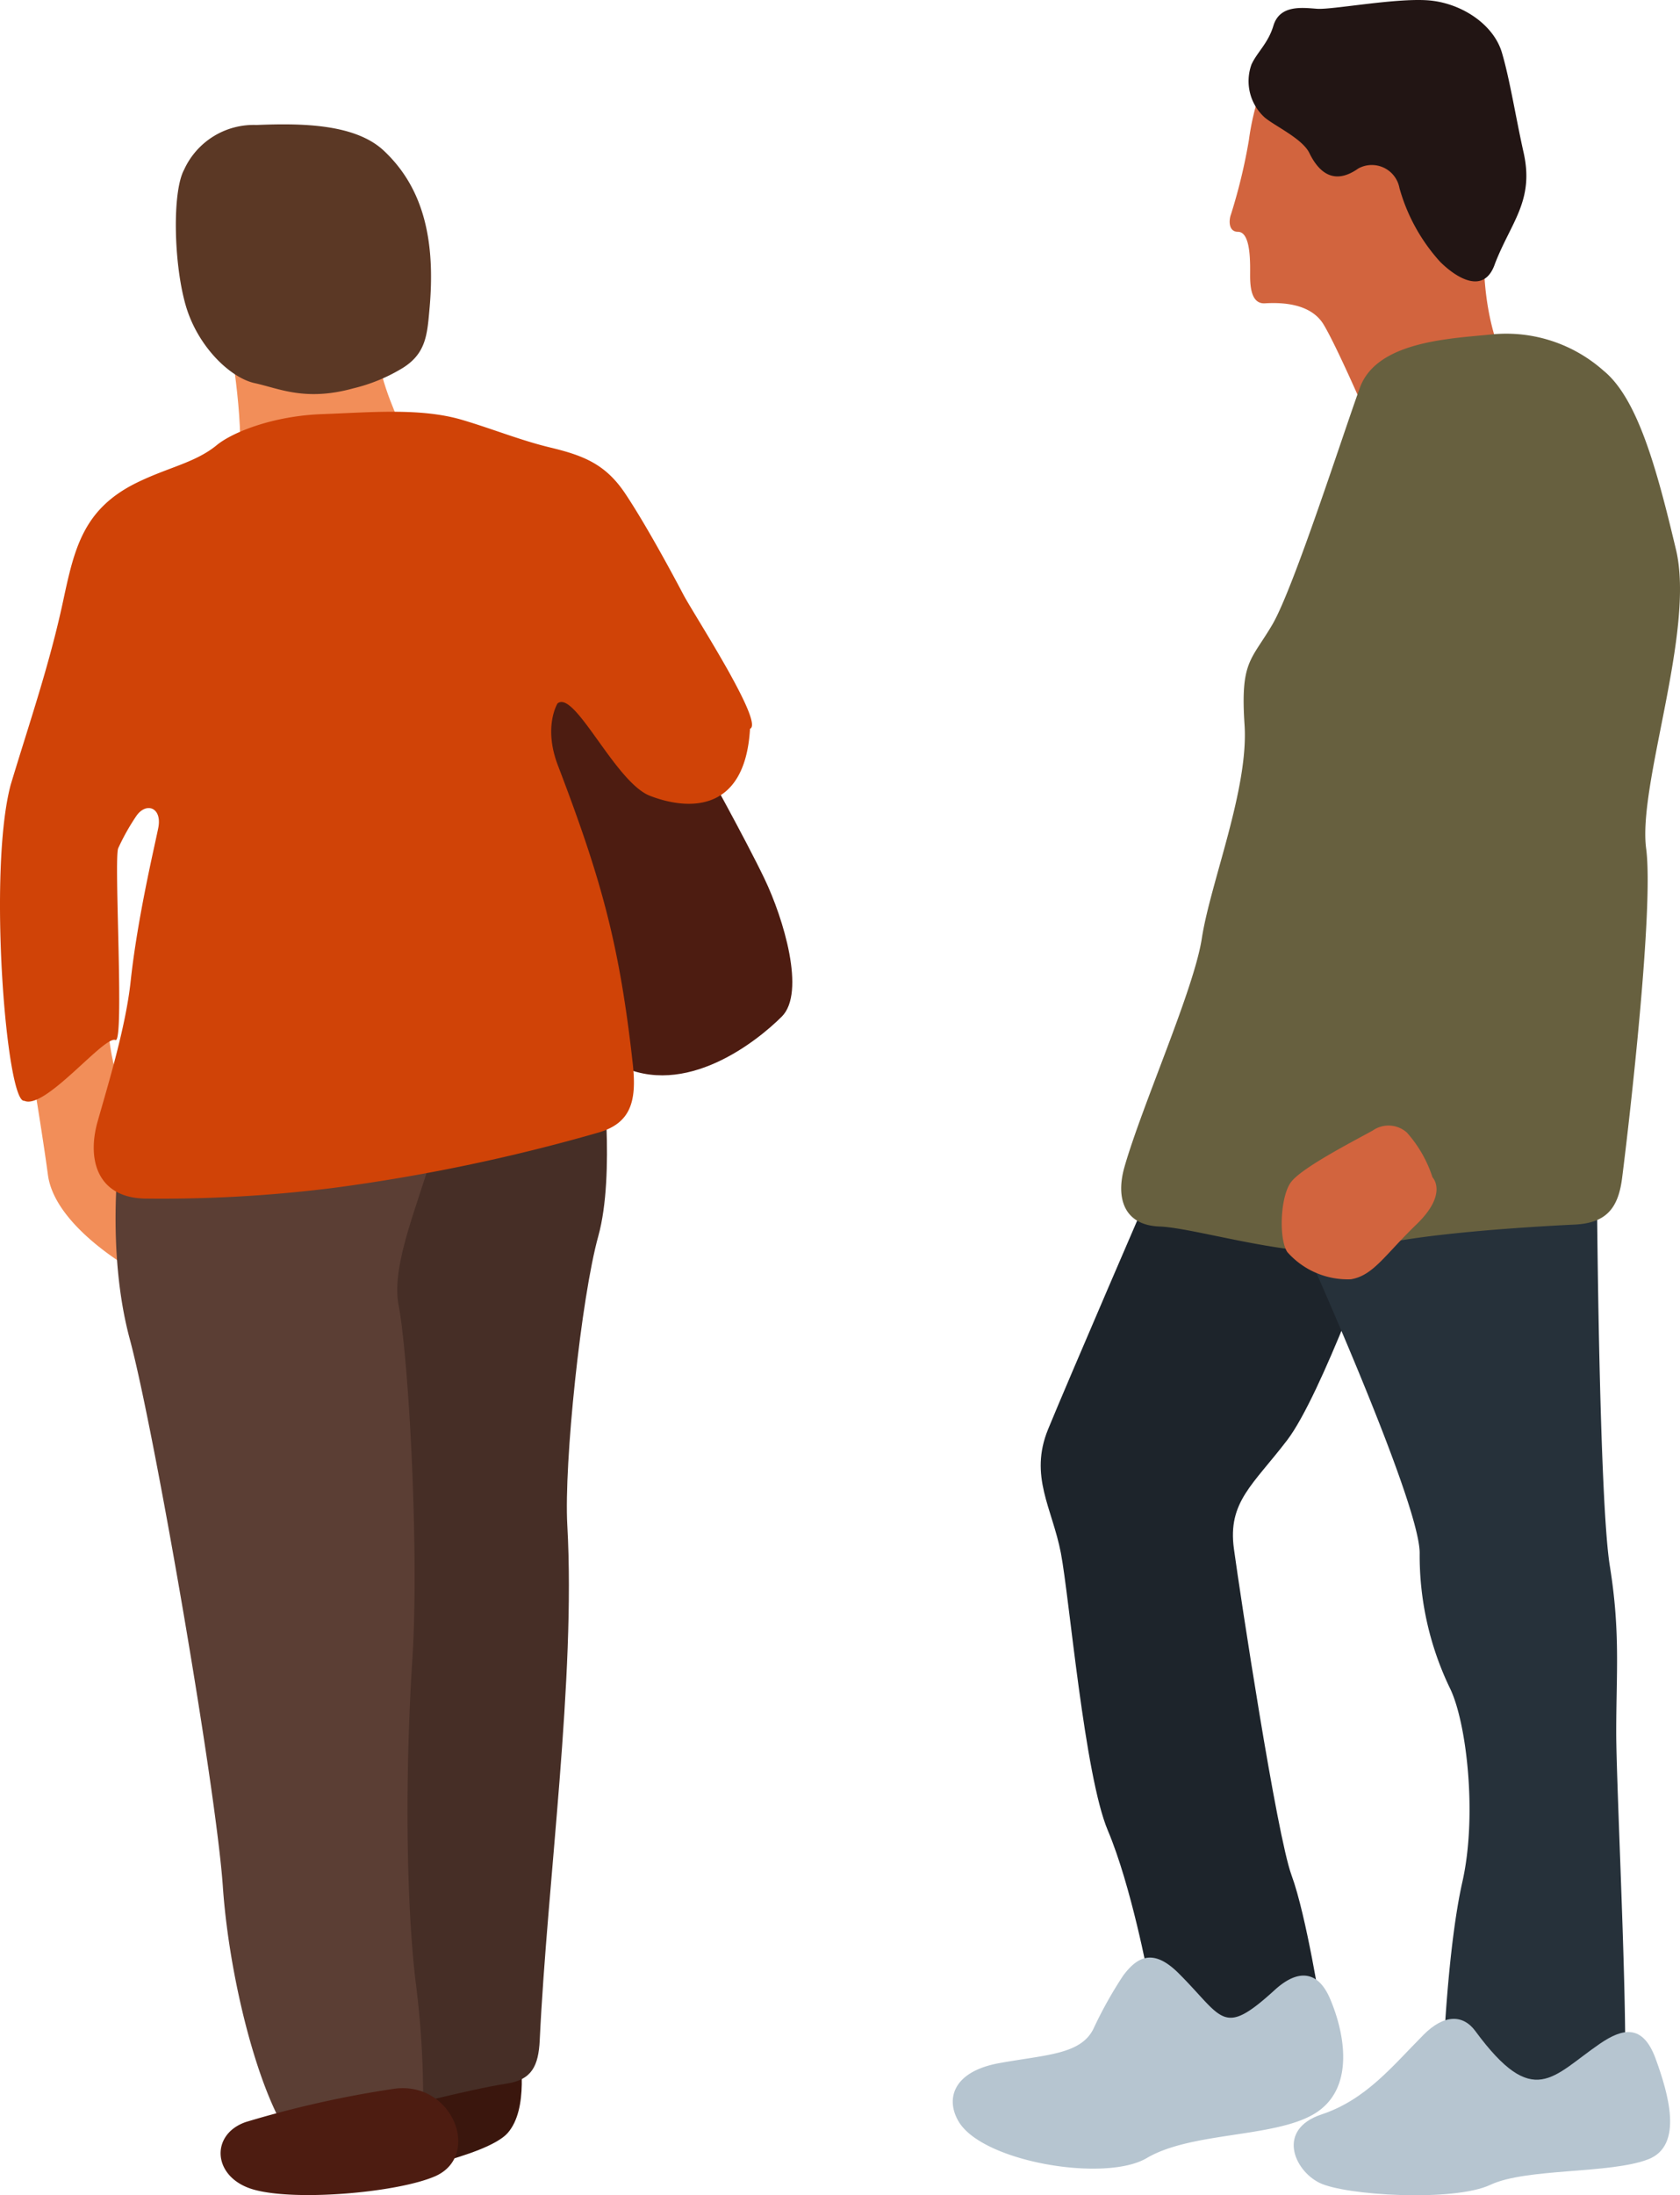 <svg id="illust02" xmlns="http://www.w3.org/2000/svg" xmlns:xlink="http://www.w3.org/1999/xlink" width="147" height="192" viewBox="0 0 147 192">
  <defs>
    <clipPath id="clip-path">
      <rect id="長方形_150" data-name="長方形 150" width="147" height="192" fill="none"/>
    </clipPath>
  </defs>
  <g id="グループ_200" data-name="グループ 200" clip-path="url(#clip-path)">
    <path id="パス_1731" data-name="パス 1731" d="M45.352,178.59c.225,1.732.906,6.1-.906,8.205s-11.077,3.765-11.077,3.765,2.939-11.368,11.983-11.97" transform="translate(-0.007 -0.254)" fill="#3a160d" fill-rule="evenodd"/>
    <path id="パス_1732" data-name="パス 1732" d="M61.483,66.712s3.764,6.773,5.423,10.236,3.62,9.936,1.512,12.045S59.974,96.219,54.1,93.209,43.544,64.3,44.9,60.539s7.987-3.463,7.987-3.463Z" transform="translate(-0.009 -0.081)" fill="#4d1c11" fill-rule="evenodd"/>
    <path id="パス_1733" data-name="パス 1733" d="M10.073,71.547A82.755,82.755,0,0,1,9.62,82.235c-.6,4.217-.3,9.639.753,12.347s2.412,12.644,2.412,12.644l-1.206,3.915s-6.782-3.763-7.385-8.28S2.234,90.518,1.631,86.452s-1.957-10.089.3-17.314Z" transform="translate(0 -0.098)" fill="#f28e59" fill-rule="evenodd"/>
    <path id="パス_1734" data-name="パス 1734" d="M35.105,37.317s-1.962-4.062-1.962-6.324L20.031,29.337s1.356,7.225.906,11.593c0,0,13.262-1.806,14.168-3.613" transform="translate(-0.004 -0.042)" fill="#f28e59" fill-rule="evenodd"/>
    <path id="パス_1735" data-name="パス 1735" d="M35.12,32.272a15.018,15.018,0,0,1-4.2,1.709c-4.22,1.165-6.517,0-8.628-.455s-4.976-3.164-6.032-6.775-1.206-9.934-.15-11.89a6.69,6.69,0,0,1,6.332-3.915c3.767-.15,8.6-.153,11.154,2.259,3.493,3.282,4.536,7.895,3.982,13.9-.2,2.218-.308,3.892-2.461,5.169" transform="translate(-0.003 -0.015)" fill="#5b3825" fill-rule="evenodd"/>
    <path id="パス_1736" data-name="パス 1736" d="M52.659,93.187s1.206,9.631-.3,15.054-3.017,19.872-2.714,25.291c.748,13.363-1.752,31.132-2.414,45.071-.114,2.2-.673,3.443-2.918,3.774-3.1.465-10.342,2.342-10.342,2.342s-5.429-72.865-6.032-77.982S33.971,97.4,33.971,97.4s18.688-4.518,18.688-4.215" transform="translate(-0.006 -0.132)" fill="#462e26" fill-rule="evenodd"/>
    <path id="パス_1737" data-name="パス 1737" d="M36.982,186.227a78.333,78.333,0,0,0-.6-12.647c-.906-7.525-.906-18.968-.3-28.3s-.3-26.194-1.206-31.013,3.92-12.947,3.92-18.665l-28.339,5.117s-1.206,8.732.906,16.559,7.537,39.145,8.139,47.875,3.619,20.172,6.935,23.183c0,0,10.851-2.106,10.551-2.106" transform="translate(-0.002 -0.136)" fill="#5b3e34" fill-rule="evenodd"/>
    <path id="パス_1738" data-name="パス 1738" d="M34.541,182.943a91.743,91.743,0,0,0-13.009,2.91c-3.182,1.082-2.947,4.9.68,5.918,3.7,1.04,12.6.254,15.866-1.168,4.052-1.772,1.584-8.31-3.536-7.659" transform="translate(-0.004 -0.26)" fill="#4d1c11" fill-rule="evenodd"/>
    <path id="パス_1739" data-name="パス 1739" d="M57.714,53.158a27.558,27.558,0,0,1,4.673,3.763,9.687,9.687,0,0,1,2.563,6.624,10.96,10.96,0,0,1-1.658,5.419c-.606.9-5.882,1.056-7.69-.6s-7.834-9.636-7.834-9.636,6.929-4.518,9.946-5.569" transform="translate(-0.009 -0.075)" fill="#f28e59" fill-rule="evenodd"/>
    <path id="パス_1740" data-name="パス 1740" d="M52.354,99.111a159.116,159.116,0,0,1-23.133,4.832,120.578,120.578,0,0,1-16.612.939c-4.121-.129-5-3.445-4.069-6.734S11,89.888,11.432,85.877c.6-5.569,2.083-11.747,2.414-13.4.365-1.819-1.068-2.311-1.93-1.039a19.405,19.405,0,0,0-1.571,2.8c-.4.889.556,17.117-.241,16.778-.983-.421-6.16,6.134-7.979,5.313C.565,96.577-1.081,76.276.932,68.7c1.641-5.443,3.376-10.433,4.585-16.051.986-4.61,1.754-8.061,6.422-10.365,2.758-1.359,5.139-1.75,7.028-3.3,1.4-1.149,4.97-2.558,9.192-2.71s8.621-.571,12.25.493c2.618.77,5.169,1.811,7.728,2.422,2.988.718,4.892,1.486,6.616,4.1,1.775,2.672,4.02,6.827,5.058,8.8C60.747,53.846,66.9,63.3,65.627,63.79c-.443,7.637-5.741,7.034-8.754,5.866-3.041-1.177-6.581-9.3-8.09-8.08,0,0-1.262,2.026.029,5.408,3.8,9.947,5.41,15.684,6.572,26.267.326,3.161-.212,5.044-3.029,5.861" transform="translate(0 -0.051)" fill="#d04307" fill-rule="evenodd"/>
    <path id="パス_1741" data-name="パス 1741" d="M110.7,6.937a21.937,21.937,0,0,0-1.4,5.318,48.58,48.58,0,0,1-1.561,6.481c-.21.551-.23,1.549.606,1.549,1.167,0,1.061,2.886,1.061,3.848,0,1.092.158,2.475,1.3,2.406,1.493-.09,4.018,0,5.138,1.866s3.55,7.468,3.55,7.468l12.43-3.92s-2.148-3.546-1.961-10.453S118.359,4.232,110.7,6.937" transform="translate(-0.021 -0.009)" fill="#d2643e" fill-rule="evenodd"/>
    <path id="パス_1742" data-name="パス 1742" d="M100.508,173.134s-1.5-8.027-3.552-12.88-3.361-20.351-4.111-24.27-2.8-6.719-1.121-10.826,9.343-21.842,9.343-21.842l19.628,4.667s-5.051,14.19-8.039,18.11-5.231,5.411-4.67,9.517,3.739,25.015,5.045,28.56,2.616,11.947,2.616,11.947-8.97,8.588-15.139-2.985" transform="translate(-0.018 -0.147)" fill="#1d242b" fill-rule="evenodd"/>
    <path id="パス_1743" data-name="パス 1743" d="M126.3,180.227s.375-9.706,1.682-15.492.38-14-1.118-16.987a26.681,26.681,0,0,1-2.62-11.763c0-4.664-10.839-28.56-10.839-28.56l26.355-2.241s.189,26.135,1.121,31.924.561,9.334.561,14.561,1.3,29.869.559,31.735-11.589,2.054-15.7-3.176" transform="translate(-0.022 -0.149)" fill="#26313a" fill-rule="evenodd"/>
    <path id="パス_1744" data-name="パス 1744" d="M101.518,107.317c3.467.15,13.133,3.313,18.052,1.863,4.455-1.313,15.6-1.907,18.16-2.029,2.8-.116,3.891-1.38,4.228-4.116.662-5.19,2.778-23.656,2.1-28.765-.749-5.6,4.3-19.043,2.615-26.134s-3.361-13.252-6.355-15.682a12.818,12.818,0,0,0-9.721-3.17c-3.549.372-10.09.556-11.586,4.664s-5.8,17.552-7.664,20.724-2.8,3.175-2.43,8.773-2.99,13.813-3.738,18.666c-.686,4.473-5.191,14.5-6.767,19.987-.778,2.715-.062,5.122,3.105,5.22" transform="translate(-0.019 -0.041)" fill="#67603f" fill-rule="evenodd"/>
    <path id="パス_1745" data-name="パス 1745" d="M120.132,99.022a2.414,2.414,0,0,1,2.993.176,10.957,10.957,0,0,1,2.244,3.92s1.4,1.4-1.4,4.106-3.78,4.479-5.745,4.807a7.046,7.046,0,0,1-5.56-2.381c-.75-1.118-.634-4.786.3-6.088.9-1.258,5.382-3.553,7.17-4.541" transform="translate(-0.022 -0.14)" fill="#d2643e" fill-rule="evenodd"/>
    <path id="パス_1746" data-name="パス 1746" d="M110.7,10.29c.939.773,3.306,1.855,3.9,3.112.9,1.834,2.265,2.757,4.275,1.333a2.459,2.459,0,0,1,3.6,1.716,15.989,15.989,0,0,0,3.55,6.438c1.4,1.4,3.87,2.972,4.813.158,1.4-3.613,3.443-5.5,2.5-9.7-.663-2.946-1.206-6.411-1.9-8.748C130.691,2.078,127.8.21,124.9.023s-8.318.838-9.627.745S112,.392,111.441,2.261C110.978,3.8,110,4.586,109.524,5.649A4.281,4.281,0,0,0,110.7,10.29" transform="translate(-0.022 0)" fill="#221514" fill-rule="evenodd"/>
    <path id="パス_1747" data-name="パス 1747" d="M103.164,172.851c3.9,3.891,3.793,5.626,8.359,1.471,2.12-1.952,3.835-1.652,4.852.689,1.4,3.254,2.179,8.069-1.439,10.162-3.547,2.052-10.694,1.528-14.58,3.823-3.627,2.139-14.311.356-16.443-3.172-1.175-1.94-.567-4.391,3.547-5.135s7.1-.744,8.225-2.985a36.181,36.181,0,0,1,2.6-4.656c1.247-1.678,2.644-2.43,4.877-.2" transform="translate(-0.016 -0.243)" fill="#b6c5d0" fill-rule="evenodd"/>
    <path id="パス_1748" data-name="パス 1748" d="M124.565,178.236c1.814-1.829,3.472-1.809,4.554-.336,5.112,6.938,6.74,3.94,10.895,1.1,1.995-1.367,3.749-1.729,4.862,1.276,1.11,3.042,2.484,7.621-.629,8.833-3.363,1.3-10.655.747-13.832,2.24s-12.706.934-14.95-.186-3.736-4.669.187-5.975c3.878-1.289,6.168-4.186,8.913-6.949" transform="translate(-0.022 -0.251)" fill="#b6c5d0" fill-rule="evenodd"/>
  </g>
</svg>
